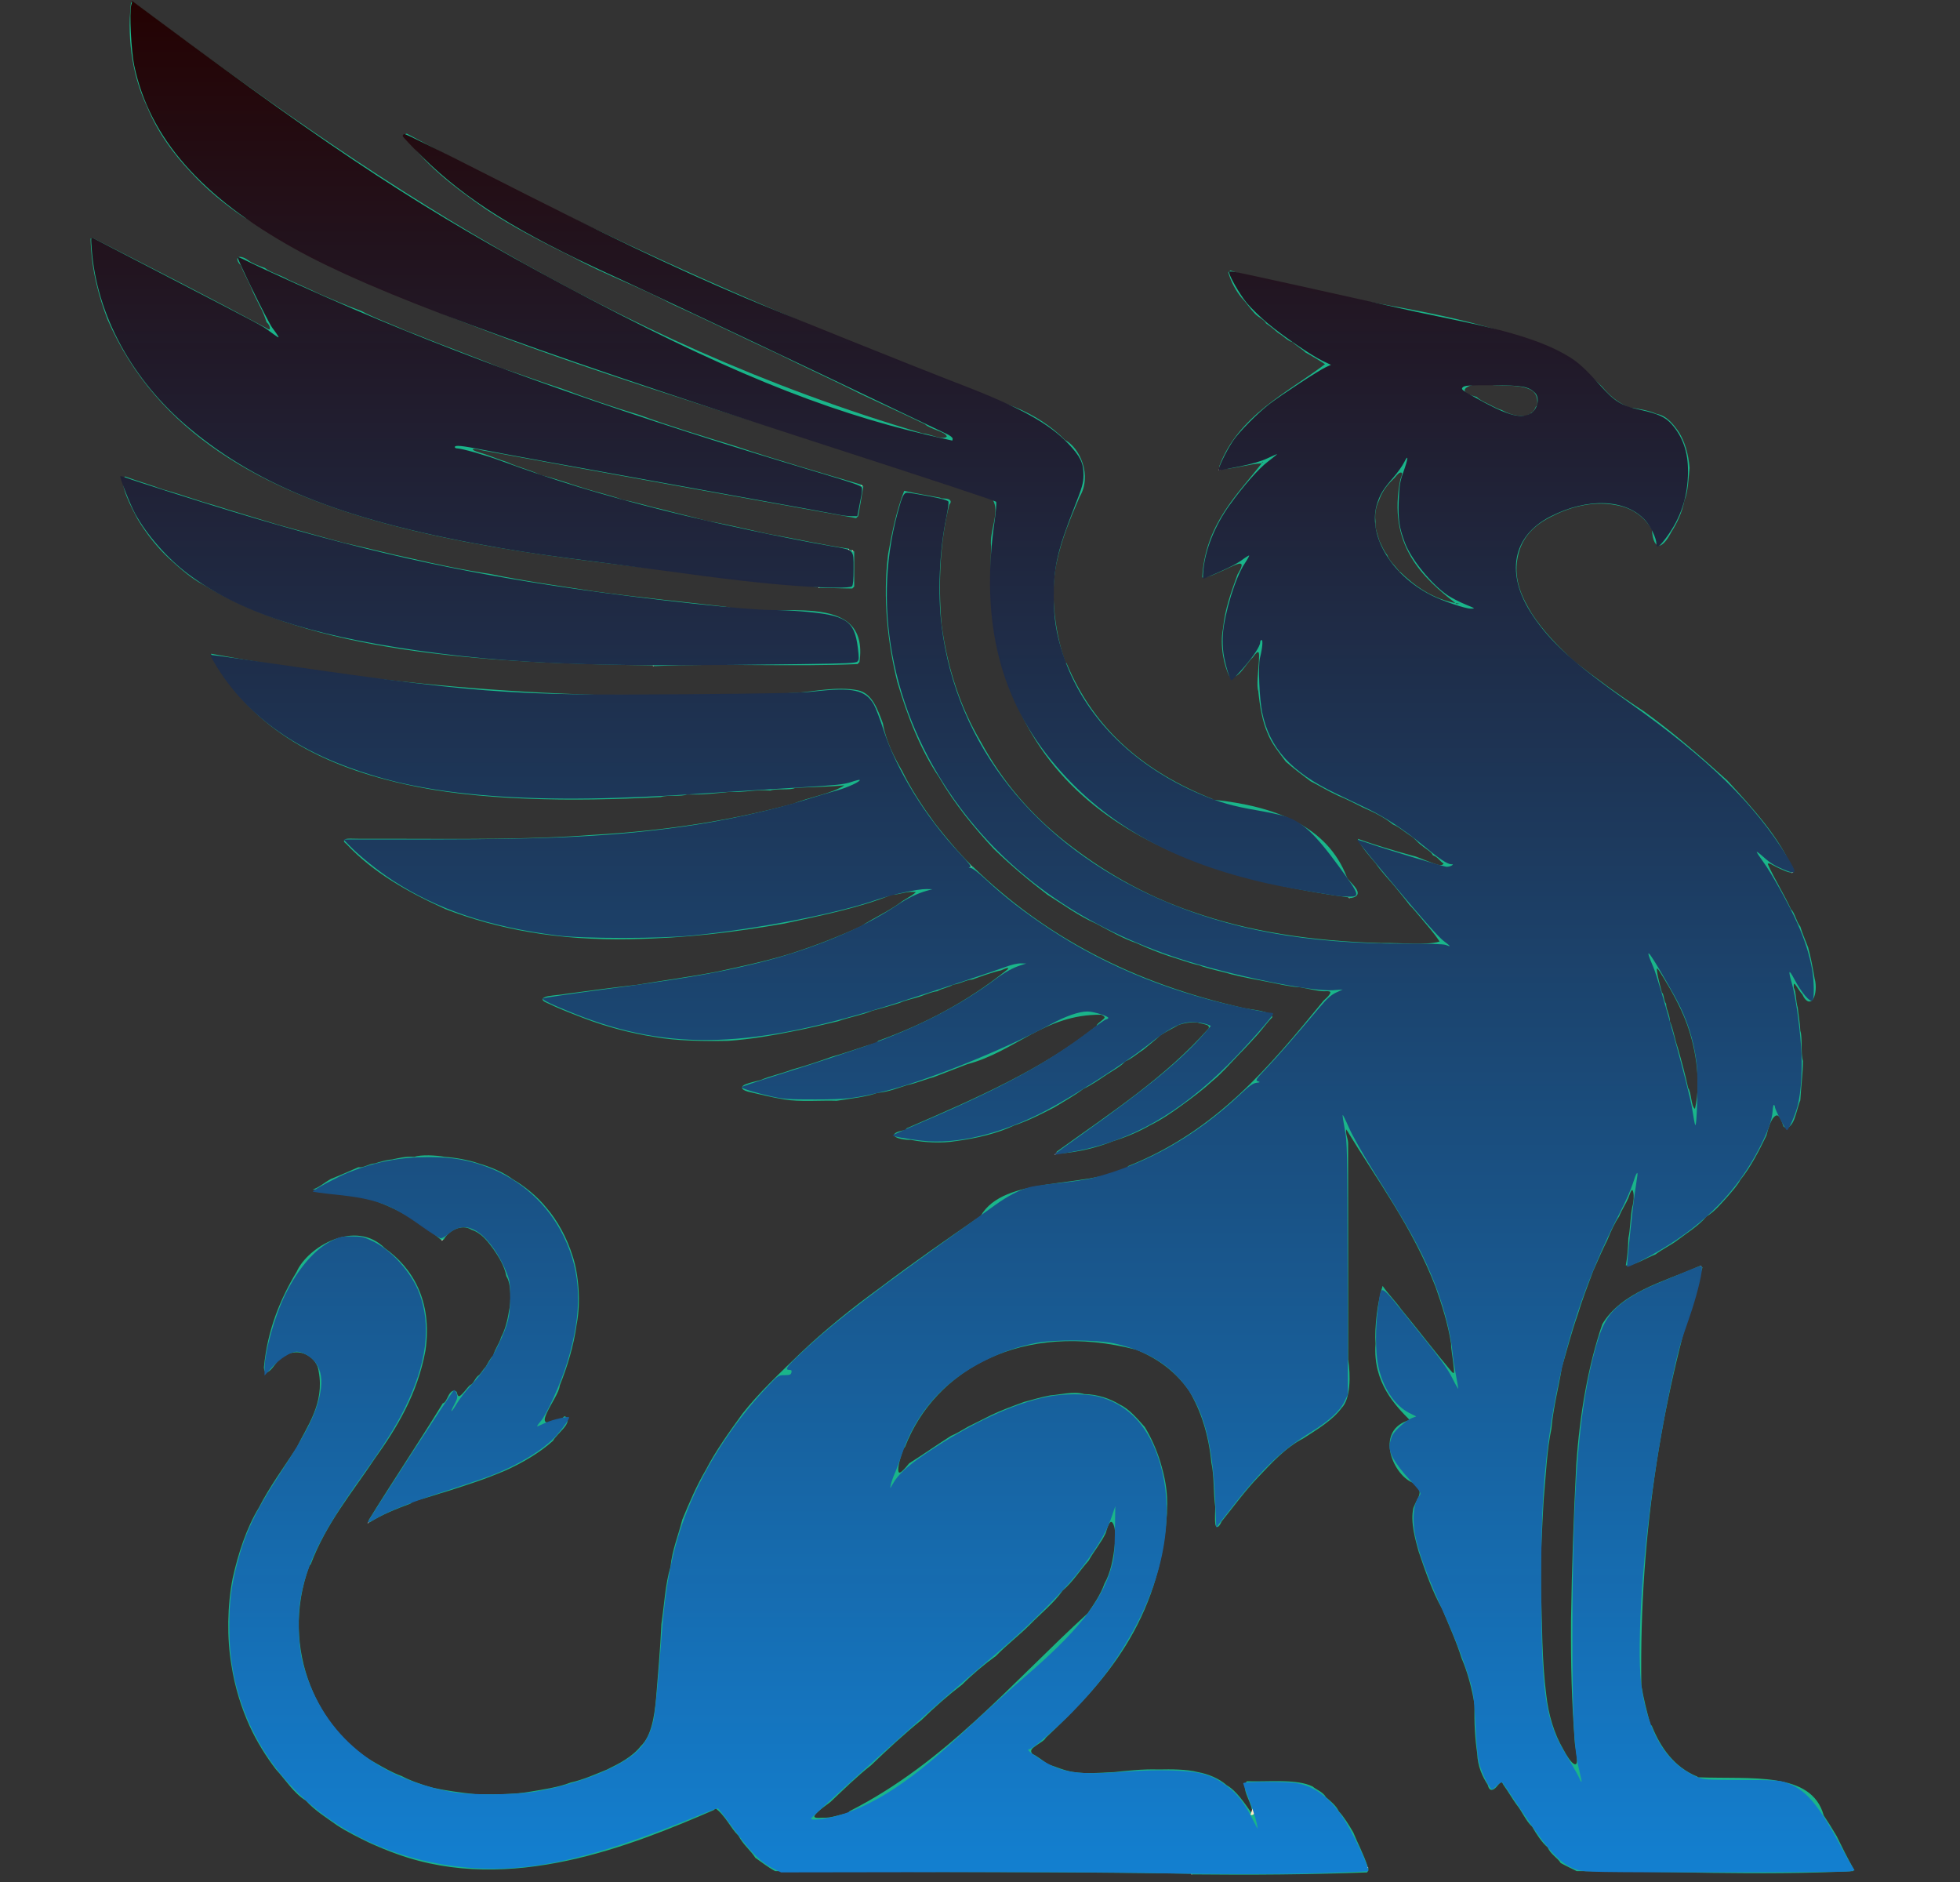 <?xml version='1.0' encoding='utf-8'?>
<!-- Generator: imaengine 6.0   -->
<svg xmlns:xlink="http://www.w3.org/1999/xlink" xmlns="http://www.w3.org/2000/svg" viewBox="0,0,1504,1444" style="enable-background:new 0 0 1504 1444;" version="1.1">
<rect x="0" y="0" width="1504" height="1444" fill="#333333" stroke="none"/>
<defs>
<linearGradient y1="0" id="LinearGradient" x1="752" y2="1444" x2="752" gradientUnits="userSpaceOnUse" gradientTransform="matrix(1 0 0 1 0 0)">
<stop stop-opacity="0.988" stop-color="#250000" offset="0"/>
<stop stop-color="#1380D1" offset="1"/>
</linearGradient>
</defs>
<g id="layer0">
<path d="M914,1438L915,1438L914,1437L914,1438Z" fill-rule="evenodd" fill="#FFEBCA"/>
<path d="M914.509,1438C960.25,1438.47 1004.26,1438.17 1049.01,1436.49L1050,1435L1050,1433L1049,1433L1049.49,1432C1046.45,1422.69 1041.66,1413.78 1038.45,1405.81C1035.17,1400.16 1031.12,1393.64 1027.38,1389.68C1025.19,1384.99 1020.33,1381.28 1017.35,1378.66C1015.37,1374.79 1009.64,1372.81 1007.3,1370.61C995.293,1364.53 973.258,1367.09 956.858,1366.53C951.641,1370.85 960.051,1382.54 960.513,1388.07C961.834,1388.32 961.947,1389.59 961.537,1390.78C961.128,1391.96 960.972,1392.6 960.29,1391.6L960.491,1391C954.851,1383.28 949.041,1374.02 941.274,1369.59C935.684,1364.53 927.149,1360.92 919.104,1359.52C910.679,1357.3 898.644,1357.31 889.003,1357.51C876.598,1357.11 864.792,1358.51 854.964,1359.51C843.295,1360.05 834.229,1360.97 824.068,1359.51C816.51,1358.47 809.904,1355.21 804.2,1353.55C800.376,1350.84 795.823,1347.28 792.27,1345.59C789.897,1342.84 792.014,1341.36 794.907,1339.28C797.8,1337.2 801.642,1335.13 802.443,1333.21C847.988,1290.43 889.955,1243.86 895.487,1161.07L895.491,1159C896.461,1143.99 893.392,1131.82 890.471,1121.86C887.461,1111.85 882.904,1102.09 878.411,1094.73C872.723,1088.41 866.634,1080.98 859.227,1077.56C852.038,1073.09 842.375,1069.69 832.073,1069.51C823.953,1067.11 812.766,1070.08 805.941,1070.51C798.953,1071.78 791.429,1074.09 785.856,1075.53C777.332,1078.67 767.823,1082.12 760.78,1085.56C754.907,1088.63 747.824,1091.92 742.765,1094.57C738.618,1096.96 733.536,1100.06 729.785,1101.56C718.912,1108.44 707.947,1116.23 697.701,1122.61C690.772,1131.11 689.308,1131.15 689.288,1127.35C689.268,1123.55 691.383,1116.59 693.392,1111.3L694.491,1110C717.307,1050.94 784.264,1012.87 871.85,1035.47C889.327,1042.47 903.098,1053.39 912.592,1067.27C921.602,1082.41 927.509,1101.01 929.511,1122.05C931.79,1132.11 931.055,1146.36 932.514,1156.07C932.415,1160.35 932.139,1165.96 932.526,1169.08C932.913,1172.2 934.894,1172.96 937.443,1167.21C946.706,1155.69 955.696,1143.35 965.354,1133.34C975.949,1122.14 986.578,1110.45 1000.24,1103.43C1010.8,1096.56 1022.48,1089.68 1029.39,1080.3C1036.55,1073.23 1036.37,1054.8 1034.49,1042.92C1034.49,1031.26 1034.49,1018.48 1034.49,1008C1034.49,999.06 1034.49,988.708 1034.49,981C1034.49,974.12 1034.49,965.6 1034.49,960C1034.49,953.465 1034.49,945.246 1034.49,940C1034.49,932.432 1034.49,923.307 1034.49,917C1034.49,909.776 1034.49,900.954 1034.49,895C1034.49,889.502 1034.49,882.175 1034.49,878C1034.76,873.618 1032.18,870.137 1033.11,866.479C1056.98,905.818 1083.52,940.872 1101.54,987.177C1106.45,1001.04 1111.16,1015.79 1113.51,1031.07C1113.3,1033.78 1114.64,1040.98 1115.23,1046.55C1115.83,1052.11 1116.56,1055.65 1113.38,1051.69C1100.38,1036.19 1087.81,1019.68 1075.38,1004.69C1070.97,998.455 1064.74,992.168 1060.95,986.511C1057.06,998.446 1054.6,1018.3 1055.51,1031.04C1053.31,1060.8 1071.11,1078.69 1081.72,1089.4C1068.68,1092.98 1064.96,1102.92 1066.71,1113.17C1068.46,1123.41 1075.74,1133.97 1083.77,1137.43C1093.7,1144.6 1087.96,1147.63 1084.54,1156.83C1082.06,1168.05 1086.29,1181.8 1088.53,1190.13C1093.73,1205.71 1099.46,1221.68 1106.57,1234.24C1111.8,1246.76 1117.58,1259.48 1121.53,1272.15C1126.16,1282.92 1129.6,1295.75 1131.51,1308.08C1131.03,1321.59 1131.96,1334.78 1133.51,1345.07C1133.81,1355.42 1137.87,1363.51 1141.58,1369.25C1143.02,1375.11 1146.02,1373.31 1148.27,1370.9C1150.53,1368.49 1152,1365.42 1153.55,1369.2C1157.01,1373.99 1160.66,1380.23 1163.61,1384.29C1167.92,1389.6 1171.15,1397.44 1175.65,1401.35C1179.03,1407.25 1183.26,1413.68 1187.65,1417.34C1189.71,1422.51 1195.45,1425.49 1197.6,1429.29C1201.34,1431.39 1206.87,1433.95 1209.88,1435.48C1277.59,1435.47 1349.63,1439.12 1422.01,1435.49L1422.49,1434C1417.85,1425.95 1413.24,1416.49 1409.44,1408.78C1406.27,1403.35 1402.38,1397.14 1399.42,1392.74C1390.12,1358.67 1343.54,1365.09 1303.01,1363.51L1302,1364L1302.49,1363C1284.81,1355.86 1274.1,1340.69 1267.39,1323.7L1266,1324L1266.49,1323C1263.76,1313.39 1261.02,1302.55 1259.49,1292.92C1257.71,1171.28 1276.98,1065.24 1306.42,972.263L1305,972L1305,971L1302.51,972C1275.27,983.757 1244.35,991.536 1229.57,1015.75C1218.67,1047.55 1212.16,1085.07 1209.51,1123.97C1207.53,1162.98 1206.12,1202.6 1205.51,1242.99C1205.31,1278.47 1205.95,1304.12 1208.51,1338.04C1210.87,1351.17 1210.44,1354.33 1208.05,1353.37C1205.67,1352.42 1202.24,1347.08 1199.43,1341.77C1192.64,1330.13 1188.18,1315.55 1186.49,1299.95C1183.17,1274.76 1183.34,1245.55 1182.49,1218.98C1181.94,1194.97 1183.36,1172.26 1184.49,1151.03C1186.17,1132.26 1187.06,1112.02 1190.48,1096.1C1191.98,1079.17 1196.14,1064.03 1198.49,1049.08C1202.41,1035.58 1206.17,1021.16 1210.46,1009.16C1214.02,997.33 1218.6,985.553 1222.46,975.173C1226.05,967.094 1229.92,958.179 1233.44,951.218C1235.98,944.82 1239.24,937.802 1242.41,933.27C1244.36,928.338 1247.82,923.15 1249.45,919.186C1251.92,912.11 1252.57,911.918 1253.24,914.496C1253.91,917.074 1253.68,922.096 1252.53,925.858C1251,933.27 1251,943.662 1249.52,949.888C1249.4,957.33 1248.57,965.538 1247.54,970.819C1255.28,970.656 1263.5,964.822 1270.22,962.439C1275.47,958.405 1282.78,954.921 1287.3,951.388C1294.89,945.613 1303.89,940.081 1309.35,933.344C1315.83,929.52 1320.99,923.053 1325.36,918.331C1328.86,914.256 1333.27,909.382 1335.43,905.239C1343.53,895.252 1349.89,882.613 1355.44,871.208C1356.96,865.056 1358.99,859.158 1361.43,856.799C1363.87,854.441 1365.81,855.586 1368.54,864.172C1371.75,867.053 1375.03,863.41 1376.91,858.368C1378.79,853.327 1380.18,846.914 1381.45,844.2C1382.03,834.136 1383.42,823.374 1383.49,814.004C1381.59,807.649 1383.3,796.014 1381.46,790.84C1381.26,784.505 1379.89,777.805 1379.49,772.959C1377.98,768.629 1378.27,760.421 1376.42,757.74C1376.4,753.108 1377.04,754.672 1378.64,756.836C1380.24,759 1382.2,762.473 1382.8,762.45C1386.02,769.715 1389.65,769.419 1391.48,766.185C1393.3,762.95 1393.99,756.193 1392.47,750.867C1391.07,742.642 1389.32,733.423 1387.47,726.865C1385.51,721.607 1382.73,715.552 1381.47,710.859C1378.48,707.314 1377.2,700.053 1374.35,697.655C1368.74,685.513 1361.57,674.294 1356.45,662.793C1357.29,661.499 1359.91,663.627 1363.71,665.44C1367.51,667.252 1372.04,669.447 1375,669.491L1376.49,669C1366.45,643.187 1344.17,619.203 1325.35,598.66C1304.81,580.21 1283.97,561.904 1261.28,545.596C1242.74,533.625 1224.85,520.503 1208.31,507.619C1196.01,496.45 1184.24,484.272 1175.41,470.734C1168.69,459.504 1161.22,445.706 1164.48,428.09C1167.48,411.644 1178,402.532 1190.22,396.438C1202.76,389.806 1221.14,383.861 1239.91,387.484C1253.39,389.736 1262.09,397.13 1267.57,406.239C1268.17,415.762 1270.91,419.128 1273.62,418.559C1276.33,417.989 1279.87,413.469 1282.44,408.222C1286.91,401.37 1290.94,392.683 1292.48,384.09C1295.44,377.424 1295.66,366.625 1296.49,359.054C1295.75,348.124 1292.45,338.177 1288.41,331.737C1284.24,325.609 1278.95,318.813 1271.14,317.528C1265.23,314.835 1256.52,313.486 1250.12,312.524C1241.24,309.056 1234.43,302.784 1229.37,296.678C1166.51,234.736 1036.84,238.465 944.081,207.515L942.509,209C944.616,216.517 948.794,223.751 952.628,228.321C956.16,232.014 959.728,237.293 962.64,240.335C965.159,243.314 970.368,245.248 971.564,248.227C974.83,250.114 978.609,253.691 980.716,255.401C984.524,257.437 988.053,261.65 991.791,262.445C994.7,265.38 999.52,267.978 1001.67,270.363C1006.79,273.158 1012.75,276.708 1016.72,279.402C987.583,301.511 950.183,318.772 935.607,357.706L938.491,360C949.362,359.202 958.305,355.999 968.223,355.438C968.644,353.934 968.832,354.056 969.247,354.555C969.662,355.054 969.98,355.01 968.9,354.519C949.411,379.745 924.979,401.861 922.511,442.953C926.079,443.856 936.792,438.424 944.285,434.986C951.778,431.548 956.113,429.905 949.574,440.755C945.001,453.601 939.898,467.058 938.511,481.954C935.81,495.413 939.337,511.141 943.589,519.27C946.14,520.839 950.001,518.112 953.024,514.459C956.047,510.807 958.982,506.315 961.338,504.356C966.674,496.646 966.375,500.835 965.93,508.299C965.486,515.764 964.096,526.315 965.538,530.168C966.656,542.076 968.895,554.001 972.55,562.198C975.851,570.905 982.113,577.98 986.613,584.303C992.602,589.642 1000,594.999 1005.73,599.408C1012.78,603.003 1020.31,607.508 1026.81,610.452C1033.47,613.07 1040.39,616.794 1045.79,619.445C1054.18,623.061 1062.91,627.398 1068.72,632.405C1074.06,634.632 1078.8,639.056 1082.74,641.42C1085.71,643.263 1088.52,647.151 1090.72,648.407C1093.58,651.053 1098.4,653.266 1099.58,656.262C1103.18,657.124 1105.49,661.545 1107.72,662.407C1106.48,665.031 1102.44,663.196 1097.52,661.433C1092.59,659.669 1087.16,657.09 1084.11,656.521C1069.58,652.62 1054.66,648.026 1041.86,643.53C1045.18,650.851 1051.34,657.141 1055.62,662.306C1059.73,668.502 1065.49,674.352 1069.62,679.314C1073.65,684.228 1078.34,689.877 1081.62,694.307C1084.47,696.952 1087.61,701.191 1089.64,703.333C1094.78,709.522 1100.7,716.152 1104.64,722.339C1094.16,725.465 1074.35,723.111 1060,723.509C1005.29,721.992 957.643,714.412 915.161,699.536C877.297,686.658 845.037,667.483 817.305,645.614C790.943,624.709 769.467,600.144 752.431,568.764C737.596,543.603 727.195,514.223 722.487,478.935C719.785,447.088 721.558,413.513 728.471,387.139C730.843,384.443 728.791,382.981 726.493,382.612C724.196,382.242 721.642,382.653 721.46,381.828C712.407,380.234 701.543,378.272 693.832,376.538C688.127,390.945 684.346,408.753 681.516,424.916C677.163,458.786 681.293,493.873 688.523,523.119C696.481,550.157 706.459,575.406 720.59,596.271C732.537,616.842 747.512,635.03 762.644,651.339C775.607,663.859 789.88,675.846 803.714,686.4C815.894,693.995 827.802,702.779 840.791,708.445C850.903,713.727 861.188,719.847 871.822,723.458C879.834,727.114 888.993,730.848 896.852,733.468C904.538,735.747 912.667,738.913 919.861,740.471C927.501,743.479 937.679,745.215 944.865,747.473C954.188,749.818 965.086,751.825 973.907,753.483C981.668,755.005 990.278,757.101 997.948,757.489C1003.86,758.46 1010.58,760.325 1016.01,760.491C1021.31,760.127 1021.37,760.921 1020.29,762.778C1019.21,764.636 1016.63,766.719 1015.65,767.654C974.158,818.297 933.382,867.599 865.904,894.518L864.509,896C830.815,912.043 770.511,902.035 752.598,932.717C726.63,950.745 700.724,968.629 675.706,987.607C653.869,1003.45 632.319,1020.81 613.66,1038.65C598.338,1053.5 582.386,1068.38 569.611,1084.7C559.626,1098.52 549.315,1112.82 541.565,1127.77C534.578,1139.55 528.723,1153.35 523.545,1165.82C520.533,1177.86 515.719,1189.26 514.511,1201.95C510.492,1215.01 509.61,1232.08 507.514,1245.93C506.679,1265.2 504.871,1284.33 503.51,1301.96C502.188,1317.38 499.673,1332.07 491.65,1339.65C485.179,1347.9 474.916,1353.11 465.797,1357.55C456.797,1361.24 447.304,1365.46 437.86,1367.53C428.753,1371.11 416.789,1372.88 406.916,1374.52C394.473,1376.79 378.766,1376.68 365.029,1376.51C353.559,1375.29 341.517,1373.63 332.118,1371.52C323.497,1369.16 314.584,1365.96 308.204,1362.55C300.852,1359.94 293.821,1355.74 288.239,1352.57C245.858,1329.73 213.465,1266.22 237.396,1201.29L238.491,1200C250.321,1168.54 269.651,1145.97 287.407,1119.27C304.442,1095.61 320.369,1069.5 326.483,1036.09C332.03,997.674 316.247,972.421 295.304,957.614C272.9,935.064 236.261,956.24 227.554,975.795C215.223,996.317 205.279,1019.95 202.511,1048.95C202.803,1055 206.197,1053.01 209.26,1049.2C212.323,1045.39 215.661,1040.28 218.117,1040.48C229.639,1032.48 243.569,1041.69 244.511,1052.04C249.259,1076.75 235.347,1094.51 227.56,1110.78C217.592,1125.96 206.719,1140.88 198.565,1156.77C189.204,1172.22 182.824,1191.48 178.52,1210.89C174.415,1231.58 174.052,1256.76 177.516,1277.08C180.212,1294.83 185.511,1310.92 191.553,1324.2C197.128,1336.38 204.43,1347.87 211.615,1357.3C219.153,1365.5 225.61,1375.91 234.709,1381.4C241.492,1388.99 251.033,1394.87 258.719,1400.4C266.165,1405.3 275.291,1409.77 282.788,1413.44C289.846,1416.69 298.077,1420.12 304.837,1422.46C391.607,1453.76 484.507,1415.95 548.104,1388.48L548.509,1387C556.273,1392.26 560.612,1402.5 566.636,1408.33C570.016,1414.92 576.254,1419.89 579.605,1425.29C584.466,1428.69 590.193,1433.15 594.879,1435.48C696.893,1436.47 806.284,1435.71 913.996,1437.49L914.509,1438ZM630.992,1394.51C622.911,1395.22 624.212,1393.33 627.457,1390.17C630.702,1387 636.238,1383.4 637.338,1382.36C647.494,1372.74 657.847,1362.57 668.314,1354.38C680.955,1342.21 694.214,1329.98 707.319,1319.37C717.137,1309.75 727.911,1300.29 738.312,1292.38C746.359,1284.36 755.599,1276.6 764.307,1270.38C772.521,1261.85 782.596,1254.19 790.35,1246.34C798.78,1237.69 808.827,1229.69 815.387,1220.3C823.169,1213.7 829.093,1204.25 835.378,1197.31C839.408,1190.02 845.246,1183.13 848.448,1176.2C850.961,1167.54 852.437,1166.2 853.979,1168.67C855.521,1171.13 856.192,1177.15 855.511,1183.95C854.43,1195.9 851.916,1207.25 847.57,1214.76C844.445,1223.64 839.018,1231.29 834.608,1237.7C776.237,1290.99 725.919,1351.91 651.879,1389.52L650.509,1391C643.761,1392.16 638.051,1394.91 630.992,1394.51ZM1300.64,850.67C1297.7,849.04 1297.9,838.053 1295.41,834.725C1293.08,824.029 1290.09,813.102 1287.47,803.865C1285.17,797.571 1283.87,788.726 1281.45,783.793C1281.37,778.373 1278.39,774.288 1278.49,770.014C1276.71,768.368 1276.79,762.078 1275.27,761.592C1273.9,756.123 1272,749.192 1271.54,745.42C1271.08,741.647 1271.36,741.697 1276.58,750.256C1282.94,760.645 1289.16,771.952 1293.54,783.178C1300.42,800.969 1305.85,827.776 1300.64,850.67ZM1120,463L1118.49,463C1099.07,459.623 1085.2,449.262 1074.22,438.558L1073,439L1073.49,438C1070.52,434.089 1065.85,430.043 1064.46,425.831C1061.95,422.848 1059.8,417.62 1058.45,414.794C1057.19,410.211 1054.9,405.182 1055.49,400.056C1054.49,392.527 1056.76,386.768 1058.45,383.206C1060.87,376.008 1066.03,370.43 1070.35,366.344C1072.44,363.649 1074.02,362.33 1075.14,362.525C1076.25,362.72 1076.09,363.908 1074.54,367.824C1064.51,418.079 1091.46,443.224 1117.82,463.459L1120,463ZM1173,318L1171.51,319C1162.74,319.856 1156.57,316.825 1152.19,314.546C1148.16,313.419 1143.89,310.679 1141.2,309.552C1138.45,308.19 1134.48,306.226 1133.33,304.639C1122.77,301.688 1122.2,299.009 1126.23,296.762C1130.27,294.515 1138.48,293.547 1145.92,295.485C1153.83,295.948 1162.8,295.533 1169.57,297.214C1176.35,298.895 1180.53,302.077 1179.52,310.89L1178.51,312C1177.74,313.973 1176.34,316.561 1175.01,316.509L1174,318L1173,318Z" fill-rule="evenodd" fill="#1AB58A"/>
<path d="M1049,1436L1050,1435L1049,1436Z" fill-rule="evenodd" fill="#FFEBCA"/>
<path d="M1422,1435L1422,1434L1422,1435Z" fill-rule="evenodd" fill="#FFEBCA"/>
<path d="M1049,1433L1050,1433L1049,1432L1049,1433Z" fill-rule="evenodd" fill="#FFEBCA"/>
<path d="M959.509,1392C960.191,1393 962.057,1392.28 962.466,1391.1C962.876,1389.91 962.367,1387.76 961.047,1387.51L960,1391L959.509,1392Z" fill-rule="evenodd" fill="#FFEBCA"/>
<path d="M651,1391L652,1390L651,1391Z" fill-rule="evenodd" fill="#FFEBCA"/>
<path d="M548,1388L549,1387L548,1388Z" fill-rule="evenodd" fill="#FFEBCA"/>
<path d="M1302,1364L1303,1364L1302,1363L1302,1364Z" fill-rule="evenodd" fill="#FFEBCA"/>
<path d="M1266,1324L1267,1324L1266,1323L1266,1324Z" fill-rule="evenodd" fill="#FFEBCA"/>
<path d="M237,1201L238,1200L237,1201Z" fill-rule="evenodd" fill="#FFEBCA"/>
<path d="M282,1169L283,1168L283,1167L282,1169Z" fill-rule="evenodd" fill="#FFEBCA"/>
<path d="M283.491,1168C293.129,1161.91 304.456,1157.43 315.09,1153.48L316.491,1152C326.594,1149.42 336.22,1146.05 345.146,1143.47C353.1,1140.78 362.226,1137.97 369.165,1135.46C375.281,1133.32 382.189,1130.46 387.191,1128.45C401.082,1122.23 414.386,1114.36 424.358,1105.34C425.461,1102.96 429.8,1099.02 432.809,1095.4C435.818,1091.78 437.207,1087.67 433.068,1086.51L431.509,1088C416.531,1094.39 416.597,1090.78 419.529,1084.15C422.462,1077.53 429.242,1067.91 429.491,1063.03C435.267,1048.69 440.191,1032.76 442.487,1016.07C445.877,998.828 443.939,977.501 439.467,963.847C434.915,949.297 427.686,936.348 419.375,926.682C412.194,917.793 402.698,910.077 393.264,904.586C386.016,899.147 376.088,895.101 367.148,892.531C359.508,889.864 349.56,888.115 341.063,887.513C334.644,886.278 323.045,885.711 317.935,887.513C311.188,886.956 305.003,888.694 300.932,889.513C296.141,889.874 290.73,891.528 287.904,892.518C282.971,892.737 279.336,896.101 274.933,895.513C268.035,898.581 260.06,902.063 253.797,904.553C249.099,907.079 244.625,911.258 239.927,912.514C284.176,913.985 314.658,931.036 338.809,951.453L340.491,951C343.889,944.642 354.002,938.447 361.779,943.439C369.82,946.045 374.559,952.894 378.605,958.292C382.826,964.378 387.15,971.363 388.518,979.093C392.298,984.416 392.245,999.348 390.525,1005.88C389.433,1013.38 387.205,1021.05 384.566,1025.77C383.155,1030.89 379.433,1035.55 378.523,1039.88C375.995,1042.16 373.978,1046.63 372.601,1048.71C370.527,1050.75 368.543,1054.65 366.742,1055.58C364.493,1057.45 363.057,1062.06 360.808,1062.55C359.174,1063.83 356.725,1067.42 354.609,1069.48C352.493,1071.53 351.381,1072.38 350.479,1067.89C348.232,1065.6 345.764,1067.61 344.298,1070.38C342.832,1073.14 341.672,1076.32 339.783,1076.56C321.171,1106.94 301.365,1136.3 282.69,1166.62L283.491,1168Z" fill-rule="evenodd" fill="#1AB58A"/>
<path d="M895,1161L895,1159L895,1161Z" fill-rule="evenodd" fill="#FFEBCA"/>
<path d="M315,1153L316,1152L315,1153Z" fill-rule="evenodd" fill="#FFEBCA"/>
<path d="M693,1111L694,1110L693,1111Z" fill-rule="evenodd" fill="#FFEBCA"/>
<path d="M432,1088L433,1087L432,1088Z" fill-rule="evenodd" fill="#FFEBCA"/>
<path d="M872,1036L872,1035L872,1036Z" fill-rule="evenodd" fill="#FFEBCA"/>
<path d="M1102,988L1102,987L1102,988Z" fill-rule="evenodd" fill="#FFEBCA"/>
<path d="M1303,972L1304,971L1303,972Z" fill-rule="evenodd" fill="#FFEBCA"/>
<path d="M1305,972L1306,972L1305,971L1305,972Z" fill-rule="evenodd" fill="#FFEBCA"/>
<path d="M339,952L340,951L339,951L339,952Z" fill-rule="evenodd" fill="#FFEBCA"/>
<path d="M865,896L866,895L865,896Z" fill-rule="evenodd" fill="#FFEBCA"/>
<path d="M809,886L812,885L811,885L811,884L809,886Z" fill-rule="evenodd" fill="#FFEBCA"/>
<path d="M811,885L812.491,885C828.795,883.886 842.486,880.069 854.164,875.463C864.401,872.335 874.54,867.933 882.234,863.432C891.038,859.209 899.434,853.397 906.288,848.398C914.669,842.398 923.444,835.705 930.327,829.367C937.67,823.345 944.395,815.579 950.353,809.341C955.506,804.188 960.988,798.055 965.363,793.331C969.039,789.096 973.017,783.619 976.374,780.318C975.35,775.631 961.158,774.719 955.101,773.519C868.761,754.228 801.44,718.311 746.215,664.558L745,665L745.491,664C735.374,654.006 725.737,642.343 717.388,631.699C708.175,619.12 699.224,605.679 692.44,591.782C686.116,580.687 679.843,568.84 677.484,554.916C673.41,544.272 669.39,531.785 658.094,529.518C642.096,526.483 624.709,530.558 610.971,531.51C446.961,539.723 297.125,526.268 161.834,501.538C189.832,555.722 240.904,585.994 309.891,601.479C366.058,614.363 439.048,615.223 507.093,611.483C512.451,609.617 523.057,611.388 527.103,609.48C539.251,609.961 550.481,608.441 560.01,607.491C571.319,608.152 580.553,605.427 591.058,606.488C596.123,604.673 606.576,606.497 610.147,604.469C622.835,603.792 636.858,603.642 647.891,602.479C638.304,608.941 620.976,611.5 608.838,616.536C562.256,629.174 512.073,637.274 454.967,640.51C406.76,644.298 354.049,643.563 302,643.509C293.402,643.509 283.352,643.509 275.993,643.509C273.52,643.582 269.405,643.262 266.73,643.457C264.055,643.653 262.525,645.244 265.698,647.388C285.947,669.134 312.87,684.396 341.809,697.453C381.55,712.706 427.783,721.724 484.009,720.491C526.605,719.801 564.256,715.093 602.094,708.482C630.584,702.313 660.402,696.243 684.105,686.48C690.833,686.328 696.14,683.384 702.809,684.453C699.22,687.744 693.742,690.066 690.693,692.617C681.399,699.393 669.688,704.589 660.751,710.577C643.573,718.547 625.065,725.694 606.852,731.532C588.698,737.185 568.562,741.475 549.901,745.519C529.935,749.359 508.368,752.246 488.931,755.513C470.258,757.624 451.22,760.159 433.909,762.517C431.403,763.128 425.012,763.466 420.69,764.233C416.369,765 414.012,767.129 419.804,769.451C429.039,773.919 439.754,777.993 448.825,781.459C465.126,787.622 483.472,792.574 501.917,795.484C518.901,798.612 539.691,798.829 559.021,798.491C576.264,797.304 592.692,794.382 607.093,791.482C619.531,789.202 632.058,785.955 643.137,783.472C651.389,780.395 662.195,778.624 669.167,775.462C676.291,773.645 684.283,771.277 690.174,769.459C694.839,767.244 702.04,765.938 706.165,764.463C710.225,763.025 715.309,760.805 719.148,760.468C722.486,758.308 728.985,757.378 731.221,755.439C736.813,754.841 741.401,751.682 746.091,751.483C753.192,748.96 761.195,745.923 768.146,744.469C771.765,742.871 773.14,742.338 773.552,742.79C773.964,743.242 772.962,743.825 770.695,745.615C742.83,767.744 710.669,785.277 673.913,798.516L672.509,800C660.738,803.285 649.813,807.586 638.854,810.531C628.794,814.174 617.694,817.842 607.847,820.533C600.214,823.547 590.323,825.593 583.826,828.541C581.071,829.339 575.46,830.474 572.098,831.841C568.736,833.207 567.677,835.739 573.878,837.476C583.081,839.601 593.179,842.09 601.92,843.485C613.605,845.503 629.934,844.047 642.029,844.49C652.714,842.828 664.953,841.488 673.11,838.479C681.965,837.71 689.697,834.454 696.124,832.476C703.249,831.003 710.26,827.941 716.146,826.469C724.786,823.101 734.354,819.49 742.154,816.467C779.25,806.745 801.343,778.051 844.901,778.481C848.777,780.187 847.833,780.89 846.128,782.366C844.424,783.842 841.566,785.586 841.509,786.975C799.982,820.441 748.276,842.907 695.896,865.52L694.509,867C686.495,868.208 684.999,870.392 686.672,871.874C688.345,873.355 693.634,874.623 698.957,874.489C709.211,876.608 723.122,877.191 733.073,875.486C749.977,873.287 766.031,869.275 778.188,863.454C789.479,859.688 800.068,854.164 809.238,849.43C816.679,844.863 825.158,840.124 831.269,835.411C837.816,832.334 844.228,827.769 849.272,824.409C854.029,821.254 860.303,817.998 863.329,814.365C868.67,812.138 873.333,807.77 877.276,805.407C881.54,801.759 886.925,797.631 890.323,794.37C894.612,791.435 900.497,788.666 904.223,786.438C908.183,784.899 914.165,783.931 918.888,784.478C920.511,785.085 922.925,785.352 924.869,785.964C926.813,786.576 927.921,786.942 927.521,788.889C894.363,826.314 853.269,853.058 810.834,883.538L811,885Z" fill-rule="evenodd" fill="#1AB58A"/>
<path d="M695,867L696,866L695,867Z" fill-rule="evenodd" fill="#FFEBCA"/>
<path d="M1369,865L1369,864L1369,865Z" fill-rule="evenodd" fill="#FFEBCA"/>
<path d="M673,800L674,799L673,800Z" fill-rule="evenodd" fill="#FFEBCA"/>
<path d="M1294,784L1294,783L1294,784Z" fill-rule="evenodd" fill="#FFEBCA"/>
<path d="M845,779L845,778L845,779Z" fill-rule="evenodd" fill="#FFEBCA"/>
<path d="M1035,689L1036,689L1035,688L1035,689Z" fill-rule="evenodd" fill="#FFEBCA"/>
<path d="M1036.49,689C1043.11,687.866 1042.56,684.501 1040.29,681.242C1038.03,677.983 1034.03,674.684 1033.47,672.854C1018.6,633.968 978.697,618.457 931.025,613.509L930,614L930.491,613C878.933,592.609 839.807,560.37 818.378,508.686L817,509L817.491,508C810.329,487.863 805.528,458.249 810.482,433.095C814.442,413.584 821.768,396.883 828.45,381.198C838.257,364.723 828.551,343.432 817.271,337.59C806.834,326.907 793.374,318.357 779.182,312.543C616.317,250.212 459.773,182.19 312.128,102.526L310.509,103C323.733,124.892 349.247,144.087 372.723,160.406C393.572,174.215 417.351,186.396 439.776,197.437C463.901,210.632 490.651,220.064 515.781,233.44C543.151,245.76 570.421,259.295 596.789,271.444C618.049,282.031 640.377,292.076 660.783,302.441C677.195,310.17 694.179,317.935 709.739,325.417C714.051,329.58 725.993,331.109 726.515,335.079C722.809,337.877 712.971,332.608 708.073,332.514C467.253,261.537 281.72,135.872 102.172,1.54L100.509,2C96.965,33.204 103.159,61.461 112.555,81.209C120.816,101.448 133.285,118.281 146.643,132.337C158.526,145.267 172.558,156.875 186.734,166.413C351.821,264.821 565.535,314.029 761.741,383.417C767.615,392.471 759.048,407.403 760.512,419.061C753.99,601.485 873.947,666.73 1034.97,688.49L1036.49,689Z" fill-rule="evenodd" fill="#1AB58A"/>
<path d="M1375,670L1376,669L1375,669L1375,670Z" fill-rule="evenodd" fill="#FFEBCA"/>
<path d="M745,665L746,665L745,664L745,665Z" fill-rule="evenodd" fill="#FFEBCA"/>
<path d="M1041,645L1042,644L1041,645Z" fill-rule="evenodd" fill="#FFEBCA"/>
<path d="M930,614L931,614L930,613L930,614Z" fill-rule="evenodd" fill="#FFEBCA"/>
<path d="M501,511L502,511L501,510L501,511Z" fill-rule="evenodd" fill="#FFEBCA"/>
<path d="M502.491,511C553.047,508.807 608.551,511.644 658.011,509.491L659.491,508C663.586,479.908 647.312,471.252 625.622,468.942C603.931,466.631 576.419,470.183 557.088,465.517C523.104,461.504 488.365,458.217 455.072,453.514C428.67,449.407 401.394,445.637 377.088,440.517C355.807,437.32 335.075,432.929 316.106,428.52C298.329,424.841 280.843,420.137 264.114,416.522C246.865,411.979 229.467,406.877 213.135,402.528C196.744,397.463 179.537,392.477 164.141,387.529C150.731,383.858 137.76,378.862 125.147,375.531C115.69,371.963 104.489,368.804 95.926,365.514C90.312,370.246 101.701,390.815 105.566,398.23C112.369,409.52 120.851,420.217 129.667,428.362C137.735,435.688 146.377,443.572 155.763,448.43C239.911,499.614 365.03,508.943 500.997,510.491L502.491,511Z" fill-rule="evenodd" fill="#1AB58A"/>
<path d="M658,509L659,508L658,509Z" fill-rule="evenodd" fill="#FFEBCA"/>
<path d="M817,509L818,509L817,508L817,509Z" fill-rule="evenodd" fill="#FFEBCA"/>
<path d="M161,503L162,502L161,503Z" fill-rule="evenodd" fill="#FFEBCA"/>
<path d="M628,451L629,451L628,450L628,451Z" fill-rule="evenodd" fill="#FFEBCA"/>
<path d="M629,451C637.255,451 646.991,451.491 654,451.491L655.491,450C655.491,441.06 655.491,430.708 655.491,423L654,423L654,422L652,422L651,422L651.491,421C630.161,417.853 608.991,412.999 589.095,409.518C573.428,406.082 557.428,402.176 542.106,399.52C530.57,396.338 517.772,393.429 507.117,390.523C497.217,388.415 487.447,385.024 478.124,383.525C468.685,379.938 457.076,377.457 448.148,374.532C437.123,371.177 425.927,366.987 415.158,364.535C407.095,360.589 396.472,358.08 389.184,354.544C382.326,352.463 375.147,349.228 369.138,347.529C364.462,346.1 362.643,345.39 362.863,344.706C363.083,344.022 365.1,344.316 369.897,345.48C465.459,363.04 561.987,380.445 656.956,397.489L658.491,396C659.973,388.542 661.385,379.779 662.467,373.153L661,373L661.491,372C629.296,362.495 595.482,352.736 565.151,342.532C540.026,334.806 514.386,327.081 491.157,318.534C470.801,312.401 450.574,305.523 432.164,298.537C416.18,293.4 400.278,287.435 385.168,282.538C372.648,277.303 359.076,272.262 347.175,267.541C334.87,263.101 322.599,257.734 311.184,253.544C299.905,248.416 287.064,243.962 277.207,238.554C266.094,234.611 254.999,229.66 245.202,225.552C237.427,221.66 228.4,217.873 221.228,214.565C215.747,211.106 207.396,209.163 203.265,205.586C198.608,204.053 193.042,201.761 190.301,199.612C187.14,197.215 183.936,196.644 182.777,197.349C181.618,198.054 181.841,200.753 184.637,203.331C186.878,209.344 190.412,215.323 192.549,220.195C194.439,225.53 197.667,231.147 199.557,235.211C201.594,238.672 203.535,244.003 204.54,247.173C206.126,248.535 207.103,250.425 207.086,251.744C207.069,253.064 206.772,253.22 204.255,251.58C160.503,228.06 117.302,205.96 71.121,182.524L69.509,183C70.125,207.531 75.915,227.752 82.541,245.176C158.464,419.229 405.396,423.089 627.97,450.49L629,451Z" fill-rule="evenodd" fill="#1AB58A"/>
<path d="M654,451L655,450L654,451Z" fill-rule="evenodd" fill="#FFEBCA"/>
<path d="M923,444L923,443L923,444Z" fill-rule="evenodd" fill="#FFEBCA"/>
<path d="M1073,439L1074,439L1073,438L1073,439Z" fill-rule="evenodd" fill="#FFEBCA"/>
<path d="M654,423L655,423L654,422L654,423Z" fill-rule="evenodd" fill="#FFEBCA"/>
<path d="M651,422L652,422L651,421L651,422Z" fill-rule="evenodd" fill="#FFEBCA"/>
<path d="M657,397L658,396L657,397Z" fill-rule="evenodd" fill="#FFEBCA"/>
<path d="M762,384L762,383L762,384Z" fill-rule="evenodd" fill="#FFEBCA"/>
<path d="M661,373L662,373L661,372L661,373Z" fill-rule="evenodd" fill="#FFEBCA"/>
<path d="M935,361L938,360L936,358L935,361Z" fill-rule="evenodd" fill="#FFEBCA"/>
<path d="M968,355L969,355L968,355Z" fill-rule="evenodd" fill="#FFEBCA"/>
<path d="M1172,319L1173,318L1172,319Z" fill-rule="evenodd" fill="#FFEBCA"/>
<path d="M1174,318L1175,317L1174,318Z" fill-rule="evenodd" fill="#FFEBCA"/>
<path d="M1179,312L1180,311L1179,312Z" fill-rule="evenodd" fill="#FFEBCA"/>
<path d="M943,209L944,208L943,209Z" fill-rule="evenodd" fill="#FFEBCA"/>
<path d="M70,183L71,183L70,183Z" fill-rule="evenodd" fill="#FFEBCA"/>
<path d="M311,103L312,103L311,103Z" fill-rule="evenodd" fill="#FFEBCA"/>
<path d="M101,2L102,2L101,2Z" fill-rule="evenodd" fill="#FFEBCA"/>
</g>
<g id="layer1">
<path d="M875,1436.87C853.275,1436.44 782.37,1436.18 717.434,1436.28L599.368,1436.46L592.731,1433.19C584.606,1429.19 576.672,1421.56 566.9,1408.35C554.341,1391.37 551.732,1387.95 550.946,1387.47C550.526,1387.21 545.754,1388.83 540.341,1391.06C445.196,1430.4 394.188,1440.14 337.043,1429.89C266.413,1417.22 210.504,1373.53 187.543,1313.07C179.572,1292.08 175.975,1271.92 175.932,1248C175.899,1229.22 177.54,1216.19 182.101,1199.02C188.37,1175.42 195.624,1160.21 214.51,1131.06C235.861,1098.12 242.694,1084.45 245.718,1068.63C247.61,1058.73 246.44,1051.29 242.034,1045.21C239.017,1041.04 232.047,1037 227.881,1037C223.218,1037 215.181,1042 209.012,1048.73L203,1055.29L203,1050.2C203,1037.18 210.804,1009.36 219.144,992.656C229.08,972.752 241.727,958.213 254.63,951.862C260.805,948.822 262.275,948.505 269.98,948.551C277.754,948.598 279.196,948.937 286.444,952.432C300.546,959.23 315.94,976.533 321.784,992.151C331.172,1017.24 327.496,1046.11 310.531,1080.5C303.623,1094.5 294.391,1109.12 277.221,1133.24C247.317,1175.24 234.916,1200.24 230.435,1227.55C228.279,1240.69 228.974,1261.93 231.955,1274C245.203,1327.64 285.513,1363.22 346,1374.65C360.563,1377.4 396.253,1377.17 412.523,1374.21C439.904,1369.24 466.306,1359.64 482.14,1348.9C492.581,1341.82 498.39,1333.11 501.415,1320C502.69,1314.47 505.386,1286.53 507.541,1256.5C510.274,1218.41 515.52,1190.95 525.026,1164.99C537.93,1129.76 561.008,1093.19 588.921,1063.75C597.094,1055.13 597.289,1055 601.992,1055C605.926,1055 606.859,1054.65 607.29,1053C607.673,1051.53 607.32,1051 605.965,1051C602.211,1051 603.254,1049.11 611.282,1041.36C634.348,1019.08 658.646,999.956 718.397,957.033C738.804,942.374 759.1,927.77 763.5,924.581C773.258,917.508 782.72,912.636 790.587,910.635C793.839,909.808 803.925,908.425 813,907.562C822.075,906.699 833.1,905.079 837.5,903.963C879.105,893.408 917.491,871.78 951.568,839.693C958.56,833.109 961.423,831.056 964.068,830.729C967.121,830.35 967.253,830.219 965.26,829.538C963.177,828.826 963.66,828.097 972.149,819.136C980.67,810.143 993.666,795.268 1012.35,773.12C1018.33,766.029 1021.41,763.256 1025.26,761.472L1030.31,759.131L1022.91,759.683C1006.21,760.927 944.228,748.21 905.377,735.569C833.469,712.17 776.969,673.354 736.968,619.87C686.24,552.044 668.444,468.889 688.63,394C692.281,380.456 693.441,378.002 696.199,377.991C697.465,377.986 704.962,379.203 712.861,380.697C722.568,382.533 727.402,383.884 727.779,384.866C728.086,385.666 727.353,391.087 726.152,396.915C720.876,422.494 719.46,455.052 722.536,480.03C733.814,571.623 794.38,647.709 889.308,689.538C943.206,713.287 1002.77,724.176 1077.5,723.942C1095.98,723.884 1107.52,724.24 1109.32,724.925C1113.77,726.625 1113.57,726.268 1107.6,721.75C1103.96,718.995 1091.25,704.702 1071.46,681.114C1054.67,661.102 1041.12,644.551 1041.33,644.334C1041.55,644.118 1044.83,645.047 1048.61,646.398C1061.76,651.087 1107.82,665 1110.15,664.985C1111.44,664.976 1113.17,664.533 1114,664C1115.24,663.201 1115.14,663.028 1113.45,663.015C1110.57,662.994 1104.23,658.723 1092,648.583C1077.4,636.475 1062.71,626.819 1048.55,620.019C1041.92,616.836 1031.33,611.753 1025,608.722C990.738,592.305 974.196,574.086 968.505,546.5C966.377,536.188 965.333,510.716 966.797,504.864C968.679,497.345 969.267,491 968.082,491C967.487,491 966.996,491.788 966.992,492.75C966.978,495.771 961.794,503.6 953.607,512.969C949.266,517.936 945.392,522 944.998,522C943.847,522 940.121,509.657 938.889,501.763C938.258,497.72 938.029,490.953 938.372,486.5C939.628,470.207 947.995,443.049 955.016,432.476C957.165,429.239 958.751,426.417 958.539,426.205C958.327,425.993 955.756,427.594 952.827,429.762C948.526,432.945 938.721,437.72 924.105,443.75C922.949,444.227 922.833,443.072 923.43,437.016C924.986,421.219 932.365,403.038 943.525,387.5C953.95,372.986 965.783,359.557 972.945,354.112C976.825,351.162 980,348.602 980,348.424C980,348.245 976.737,349.645 972.75,351.535C967.789,353.887 960.793,355.924 950.594,357.986C942.396,359.644 935.533,361 935.344,361C933.714,361 940.8,346.135 946.307,338C950.835,331.31 965.44,316.586 974.19,309.888C983.54,302.731 1012.01,284.138 1017.39,281.677L1021.29,279.896L1015.14,276.99C1006.65,272.976 984.48,257.818 972.724,247.993C967.347,243.5 960.23,236.601 956.908,232.662C951.134,225.816 942.027,209.639 943.256,208.411C943.578,208.089 946.465,208.355 949.671,209.003C960.057,211.1 1022.68,224.869 1054,231.941C1085.75,239.109 1086.84,239.346 1119.5,246.078C1160.64,254.558 1185.16,262.468 1202.79,272.946C1210.89,277.757 1215.97,282.344 1227.77,295.5C1239.16,308.198 1244.05,311.194 1258.66,314.424C1272.41,317.465 1277.97,320.019 1282.8,325.516C1291.27,335.127 1295.32,346.803 1295.29,361.5C1295.25,380.984 1289.83,397.404 1278.34,412.78C1273.1,419.798 1271,421 1271,416.978C1271,412.904 1266.69,403.87 1262.54,399.261C1247.7,382.75 1218.26,381.57 1189.56,396.335C1160.28,411.401 1154.99,440.482 1175.84,471.776C1189.88,492.85 1207.67,508.934 1250.5,539.285C1311,582.157 1346.4,616.729 1371.44,657.396C1378.94,669.581 1378.85,671.093 1370.78,667.912C1362.48,664.641 1358.59,662.335 1353.2,657.488C1350.34,654.918 1348,653.157 1348,653.576C1348,653.994 1350.31,657.507 1353.14,661.383C1359.54,670.148 1372.84,694.063 1379.07,708C1384.94,721.123 1388.58,732.589 1390.62,744.364C1392.07,752.802 1392.22,766.117 1390.86,767.47C1388.97,769.367 1382.48,761.784 1376.75,750.973C1372.56,743.065 1372.03,744.141 1375,754.522C1377.73,764.076 1380.71,784.477 1382.02,802.574C1383.23,819.217 1382.17,837.686 1379.41,848.356C1377.52,855.627 1372.5,867 1371.17,867C1370.15,867 1362,851.234 1362,849.272C1362,848.637 1361.66,847.912 1361.25,847.66C1360.84,847.408 1360.37,849.477 1360.21,852.258C1359.81,859.098 1356.88,867.427 1350.39,880.12C1333.57,913.026 1309.16,938.235 1273.92,959.088C1262.33,965.945 1249.2,972.565 1248.57,971.867C1248.09,971.339 1252.68,927.436 1254.51,915C1255.36,909.225 1256.21,903.487 1256.39,902.25C1257.11,897.356 1255.24,900.413 1253.02,907.75C1251.73,912.013 1247.42,921.802 1243.44,929.505C1216.53,981.639 1199.63,1032.94 1190.56,1090C1184.51,1128.01 1182.51,1159.89 1182.6,1216.5C1182.7,1280.62 1184.67,1304.91 1191.37,1324.61C1194.22,1333.01 1196.4,1337.35 1204.59,1351.06C1208.06,1356.87 1211.37,1362.83 1211.93,1364.31C1213.08,1367.33 1214.02,1367.92 1213.42,1365.25C1213.21,1364.29 1212.16,1359.67 1211.1,1355C1207.66,1339.96 1206.55,1314.63 1206.6,1252.5C1206.69,1138.74 1211.53,1079.84 1224.64,1033.01C1230.02,1013.8 1235.43,1005.66 1248.68,996.804C1257.71,990.775 1262.4,988.479 1284.15,979.442C1306.9,969.993 1306,970.267 1306,972.787C1306,978.199 1301.54,995.783 1296.48,1010.32C1288.61,1032.93 1287.56,1036.71 1282.42,1061C1268.91,1124.94 1259.88,1196.42 1258.43,1251C1257.67,1279.81 1258.66,1293.86 1262.56,1309.37C1269.62,1337.47 1282.59,1354.86 1303,1363.58C1307.08,1365.32 1310.18,1365.51 1336,1365.56C1360.69,1365.61 1365.24,1365.85 1370,1367.42C1385.01,1372.35 1394.57,1383.19 1411.44,1414.4C1415.93,1422.71 1420.4,1430.71 1421.38,1432.19L1423.15,1434.88L1419.33,1435.69C1417.22,1436.13 1370.72,1436.47 1316,1436.44C1225.63,1436.4 1215.98,1436.24 1210.88,1434.7C1198.04,1430.85 1189.12,1421.5 1167.75,1389.5C1160.04,1377.95 1153.34,1368.07 1152.87,1367.55C1152.34,1366.98 1150.63,1367.94 1148.5,1370C1145.1,1373.29 1144.96,1373.33 1143.5,1371.44C1140.19,1367.15 1135.9,1357.1 1134.5,1350.35C1133.68,1346.42 1132.61,1333.82 1132.11,1322.35C1131.42,1306.68 1130.67,1299.51 1129.1,1293.5C1125.66,1280.4 1116.48,1256.18 1107.55,1236.64C1097.49,1214.63 1089.76,1194.33 1086.87,1182.33C1083.15,1166.89 1084.21,1152.99 1089.57,1146.95C1090.77,1145.61 1089.72,1144.06 1081.43,1134.95C1069.92,1122.31 1065.4,1114.17 1066.4,1107.91C1066.76,1105.64 1067.7,1102.55 1068.49,1101.03C1070.46,1097.21 1079.42,1089.34 1083.44,1087.89L1086.76,1086.68L1081.63,1084.13C1070.18,1078.44 1060.89,1064.36 1057.47,1047.5C1055.37,1037.17 1055.34,1017.77 1057.4,1003.5C1060.19,984.088 1057.06,982.54 1085.02,1017.18C1104.89,1041.79 1110.39,1049.29 1114.25,1056.99C1116.86,1062.21 1119,1065.97 1119,1065.35C1119,1064.73 1118.14,1059.78 1117.09,1054.36C1116.05,1048.94 1114.9,1041.35 1114.55,1037.5C1113.01,1020.67 1106.58,997.406 1097.85,977.039C1088.86,956.061 1080.14,940.486 1053.63,898C1045.78,885.414 1037.63,870.976 1035.15,865.232C1032.7,859.585 1030.52,855.148 1030.29,855.373C1030.07,855.597 1030.78,860.443 1031.88,866.141C1033.78,875.993 1033.88,881.229 1034.09,973.178L1034.3,1069.86L1031.61,1075.36C1028.03,1082.69 1019.82,1090.12 1005.46,1099.03C981.609,1113.82 966.617,1128.59 938.819,1164.66L933.302,1171.82L932.623,1154.41C930.526,1100.68 921.488,1072.62 899.782,1052.45C888.605,1042.07 873.641,1034.78 855,1030.66C842.125,1027.81 808.068,1027.6 795,1030.29C780.605,1033.26 770.044,1036.88 756.5,1043.5C724.52,1059.14 702.835,1083.5 691.934,1116.04C690.208,1121.19 687.763,1127.74 686.501,1130.59C685.24,1133.45 683.901,1137.29 683.526,1139.14C682.854,1142.45 682.878,1142.44 685.21,1138.21C688.973,1131.38 696.483,1124.51 710.481,1115.08C744.821,1091.95 777.962,1076.56 804.5,1071.41C816.286,1069.13 833.312,1069.1 842.435,1071.35C862.209,1076.22 877.315,1090 886.084,1111.17C902.987,1151.97 896.276,1204.49 867.813,1254.19C854.396,1277.62 842.57,1293.24 823.006,1313.37C811.336,1325.38 792.157,1342 789.967,1342C787.558,1342 789.577,1343.97 796.75,1348.63C814.926,1360.44 825.547,1362.05 865.629,1359.06C876.567,1358.24 890.055,1357.93 899.629,1358.28C921.602,1359.06 929.882,1361.46 941.823,1370.5C949.481,1376.29 954.875,1383.24 960.652,1394.75C963.044,1399.51 965,1403.12 965,1402.75C965,1399.78 961.988,1389.6 958.366,1380.33C955.965,1374.18 954,1368.67 954,1368.08C954,1366.63 987.643,1366.63 995.464,1368.08C1008.68,1370.52 1019.64,1378.59 1029.83,1393.36C1037.92,1405.11 1051.88,1434.76 1049.68,1435.53C1049.03,1435.76 1033.42,1436.41 1015,1436.97C978.346,1438.1 935.886,1438.06 875,1436.87ZM636.792,1394.41C651.917,1391.3 669.755,1383.22 686.959,1371.71C704.869,1359.72 718.827,1348.05 749.407,1319.52C759.256,1310.33 775.231,1296.04 784.907,1287.76C826.4,1252.26 844.91,1229.16 852.6,1203.28C854.955,1195.36 855.24,1192.59 855.514,1175L855.818,1155.5L852.466,1165.29C848.678,1176.36 839.972,1190.41 826.013,1208C815.787,1220.88 789.141,1247.54 771,1263.03C763.575,1269.38 749.625,1281.29 740,1289.51C712.624,1312.89 624.166,1392.3 622.505,1394.99C621.578,1396.49 627.947,1396.23 636.792,1394.41ZM1301.99,816.676C1300.01,798.372 1294.3,780.722 1285,764.137C1265.96,730.154 1260.3,722.463 1268.66,741.929C1273.42,753.016 1296.39,836.8 1298.5,850.756C1299.39,856.665 1300.4,862.175 1300.75,863C1302.14,866.301 1303.17,827.59 1301.99,816.676ZM1124.5,463.713C1120.1,461.923 1114.01,458.804 1110.97,456.78C1098.73,448.634 1082.77,429.016 1078,416.257C1073.67,404.693 1072.75,398.365 1073.33,384C1073.8,372.3 1074.28,369.367 1076.92,362C1080.63,351.672 1080.94,347.73 1077.5,354.634C1076.12,357.398 1072.47,362.549 1069.38,366.08C1061.77,374.802 1059.42,378.479 1057.03,385.408C1048.77,409.421 1066.7,440.543 1098,456.533C1106.62,460.936 1124.09,466.893 1128.5,466.932C1132.32,466.965 1132.14,466.821 1124.5,463.713ZM1174.03,317.483C1179.91,314.444 1182,305.226 1177.72,301.208C1172.67,296.459 1168.01,295.649 1145.29,295.572C1127.09,295.51 1123.85,295.728 1122.47,297.105C1120.99,298.58 1121.66,299.161 1130.68,304.24C1155.66,318.309 1166.21,321.53 1174.03,317.483ZM282.198,1167.91C283.217,1164.85 347.673,1066.15 348.5,1066.38C349.05,1066.54 349.939,1067.91 350.476,1069.42C351.276,1071.69 350.963,1073.1 348.738,1077.27C344.84,1084.58 346.143,1084.3 350.484,1076.89C352.501,1073.45 357.104,1067.45 360.712,1063.57C370.175,1053.37 376.528,1044.02 382.506,1031.5C389.944,1015.91 391.429,1009.95 391.468,995.5C391.497,984.694 391.222,982.791 388.711,976.376C383.708,963.599 375.299,951.402 367.694,945.893C359.335,939.838 351.832,940.028 344.288,946.486C342.03,948.418 339.33,950 338.289,950C337.248,950 330.419,945.728 323.113,940.506C299.85,923.881 288.196,919.625 257.25,916.454C247.762,915.482 240,914.41 240,914.073C240,913.04 260.07,902.373 267.5,899.457C288.269,891.307 307.264,887.676 329,887.7C346.748,887.72 359.48,889.887 374.091,895.375C399.633,904.969 420.533,923.97 432.528,948.5C446.268,976.599 447.139,1006.03 435.378,1044.83C430.527,1060.84 419.619,1085.02 414.757,1090.54C412.511,1093.09 411.617,1094.66 412.666,1094.2C413.675,1093.76 416.525,1092.48 419,1091.37C423.996,1089.11 435.729,1086.4 436.621,1087.29C437.341,1088.01 432.509,1095.04 427.054,1101.22C417.603,1111.92 397.42,1124.22 376,1132.33C370.775,1134.31 356.6,1139.14 344.5,1143.07C316.861,1152.03 299.699,1158.71 289.687,1164.42C285.39,1166.87 282.02,1168.44 282.198,1167.91ZM809.5,885.244C810.05,884.743 819.275,878.095 830,870.471C881.07,834.165 906.522,813.175 924.156,792.82L929.181,787.019L926.341,785.914C924.778,785.306 920.993,784.572 917.928,784.282C907.299,783.276 899.273,787.128 879.381,802.781C862.648,815.948 824.225,840.594 802.779,851.917C768.661,869.929 733.969,878.316 707,875.071C694.865,873.611 684.994,871.817 685.021,871.077C685.032,870.76 695.945,865.825 709.271,860.11C768.381,834.763 803.69,815.482 836.127,790.835C842.523,785.976 848.234,782 848.818,782C849.403,782 850.134,781.592 850.443,781.092C851.254,779.779 839.356,776 834.411,776C827.909,776 817.514,779.633 806,785.929C770.729,805.217 709.73,829.728 678,837.365C655.518,842.776 649.833,843.437 625.5,843.469C604.956,843.497 601.379,843.25 592,841.155C580.259,838.534 569,835.061 569,834.061C569,833.699 580.362,829.858 594.25,825.525C624.489,816.09 658.746,804.702 672.5,799.512C708.05,786.097 738.056,770.281 763.13,751.743C771.189,745.784 777.197,742.453 783.446,740.479L787.5,739.198L783.218,739.099C780.677,739.04 775.796,740.198 771.218,741.945C764.23,744.611 716.923,760.278 688.017,769.499C577.831,804.65 514.177,806.835 441.5,777.962C424.067,771.037 415.614,766.98 416.619,766.022C417.104,765.56 434.825,762.878 456,760.061C522.934,751.157 547.143,747.095 578.759,739.464C620.938,729.283 660.728,712.97 687.865,694.734C696.042,689.238 703.946,685.365 710.899,683.448L715.5,682.179L710.888,682.089C704.285,681.961 684.27,686.293 672,690.506C641.062,701.128 581.95,712.565 531.5,717.691C506.933,720.188 447.094,720.185 427.5,717.687C374.944,710.986 335.543,697.761 301,675.228C289.937,668.011 275.521,656.373 268.042,648.621L263.584,644L330.042,643.974C425.418,643.936 471.892,641.55 526,633.912C556.035,629.672 592.369,621.641 618.5,613.466C626.75,610.885 637.47,607.699 642.322,606.387C650.328,604.221 660.723,599.39 659.662,598.329C659.426,598.093 656.397,598.856 652.93,600.024C647.701,601.785 641.157,602.472 614.563,604.051C596.928,605.098 571.925,606.647 559,607.494C510.676,610.659 503.774,611.029 473,612.101C418.273,614.007 366.935,611.432 329,604.876C308.952,601.412 295.015,597.953 276.572,591.865C224.895,574.806 187.894,547.475 165.167,509.576C162.884,505.767 161.124,502.545 161.258,502.415C161.391,502.284 172.075,503.711 185,505.585C370.456,532.474 385.757,533.683 527.008,532.604C590.868,532.116 614.691,531.601 624.508,530.498C654.369,527.144 663.929,529.198 670.478,540.373C671.866,542.741 675.212,551.498 677.914,559.835C687.942,590.771 710.246,626.919 736.433,654.674C743.953,662.644 745.65,664.947 744.266,665.308C742.959,665.648 743.105,665.798 744.825,665.884C746.283,665.957 750.942,669.534 757.325,675.484C770.901,688.137 786.209,699.993 805,712.409C850.323,742.354 901.62,762.829 960.427,774.446C967.537,775.851 974.174,777 975.177,777C976.18,777 976.997,777.337 976.994,777.75C976.981,779.491 955.65,803.564 942.609,816.555C905.19,853.83 868.114,875.032 826.5,882.955C811.084,885.89 808.394,886.252 809.5,885.244ZM1026,687.324C995.874,682.456 984.205,680.374 973,677.864C900.786,661.691 849.252,633.103 810.32,587.618C767.332,537.394 752.17,477.386 763.078,400.645C764.24,392.475 764.81,385.418 764.345,384.963C763.412,384.049 714.115,367.737 628.5,340.013C393.085,263.78 286.259,224.212 226.662,191.173C154.298,151.056 114.699,105.911 102.972,50.159C100.683,39.277 99.191,9.636 100.656,4.149L101.55,0.797L118.525,13.419C262.016,120.114 324.941,161.23 433.599,219.293C552.362,282.756 631.143,315.105 712.907,333.981C722.48,336.192 730.468,338 730.657,338C730.845,338 731,337.319 731,336.487C731,335.652 728.872,334.007 726.25,332.815C723.638,331.627 709.52,324.9 694.877,317.865C634.599,288.906 495.327,223.013 469,210.997C397.722,178.464 357.38,153.246 324.25,120.515C315.863,112.228 309,104.946 309,104.331C309,103.717 309.563,103.015 310.25,102.771C310.938,102.527 338.275,115.959 371,132.62C463.958,179.946 516.153,204.889 571,228.196C594.782,238.302 704.774,282.485 736.5,294.676C782.177,312.228 804.844,324.681 819.831,340.459C828.937,350.046 831.524,355.413 831.419,364.5C831.346,370.72 830.535,373.545 824.134,389.853C811.616,421.751 808.572,435.019 808.616,457.5C808.649,474.658 810.409,485.831 815.586,501.756C830.795,548.538 868.542,587.014 921.143,609.351C935.811,615.58 945.892,618.452 964,621.562C972.525,623.027 982.232,625.068 985.572,626.098C999.034,630.25 1008.99,639.47 1027.64,665.066C1043.6,686.962 1043.93,688.091 1034.28,687.864C1031.1,687.789 1027.38,687.546 1026,687.324ZM464.5,509.921C408.839,508.781 365.041,505.468 319.771,498.973C235.672,486.906 182.706,469.182 144.127,440.197C128.471,428.434 112.529,410.239 103.638,393.985C99.953,387.247 91.597,366.07 92.333,365.333C92.563,365.104 94.494,365.602 96.625,366.44C101.884,368.508 152.646,384.667 178.5,392.502C275.67,421.952 350.899,438.887 442.5,451.931C501.6,460.347 573.113,468 592.659,468C598.287,468 608.653,468.486 615.696,469.08C649.406,471.922 655.615,475.981 658.255,496.898C659.237,504.673 659.189,506.239 657.935,507.494C656.705,508.723 649.794,509.052 615.981,509.487C532.257,510.566 500.458,510.657 464.5,509.921ZM610.937,449.476C584.427,447.552 556.753,444.36 507.5,437.546C501.45,436.708 482.55,434.235 465.5,432.049C420.579,426.289 406.947,424.346 384,420.428C268.678,400.739 199.774,374.162 145,328.244C101.314,291.621 74.124,241.657 70.388,191.133C69.723,182.138 69.771,181.806 71.598,182.758C72.644,183.304 98.025,196.458 128,211.989C202.951,250.826 200.905,249.734 206.5,253.902C209.25,255.95 212.132,258.005 212.905,258.468C214.643,259.509 214.001,258.375 208.961,251.5C205.382,246.619 181.598,198.068 182.396,197.271C182.617,197.05 185.431,198.194 188.649,199.814C200.654,205.856 244.41,225.627 271,237.024C369.995,279.457 485.722,320.12 628.165,362.521C653.967,370.201 660.931,372.626 661.306,374.064C661.568,375.065 661.403,377.822 660.939,380.192C660.475,382.561 659.592,387.087 658.977,390.25L657.858,396L653.478,396C651.069,396 646.939,395.569 644.299,395.043C636.898,393.567 622.63,390.964 553.5,378.479C425.73,355.402 384.222,347.825 369.777,344.94C354.267,341.843 349,341.351 349,343C349,343.55 349.808,344 350.795,344C354.081,344 372.306,349.109 382.973,353.021C425.794,368.723 461.474,379.598 510.5,391.891C547.07,401.061 603.108,412.988 638,419.027C655.691,422.089 655,421.387 655,436.323C655,444.538 654.603,448.997 653.8,449.8C652.266,451.334 634.712,451.202 610.937,449.476Z" fill-rule="evenodd" fill="url(#LinearGradient)"/>
</g>
</svg>
